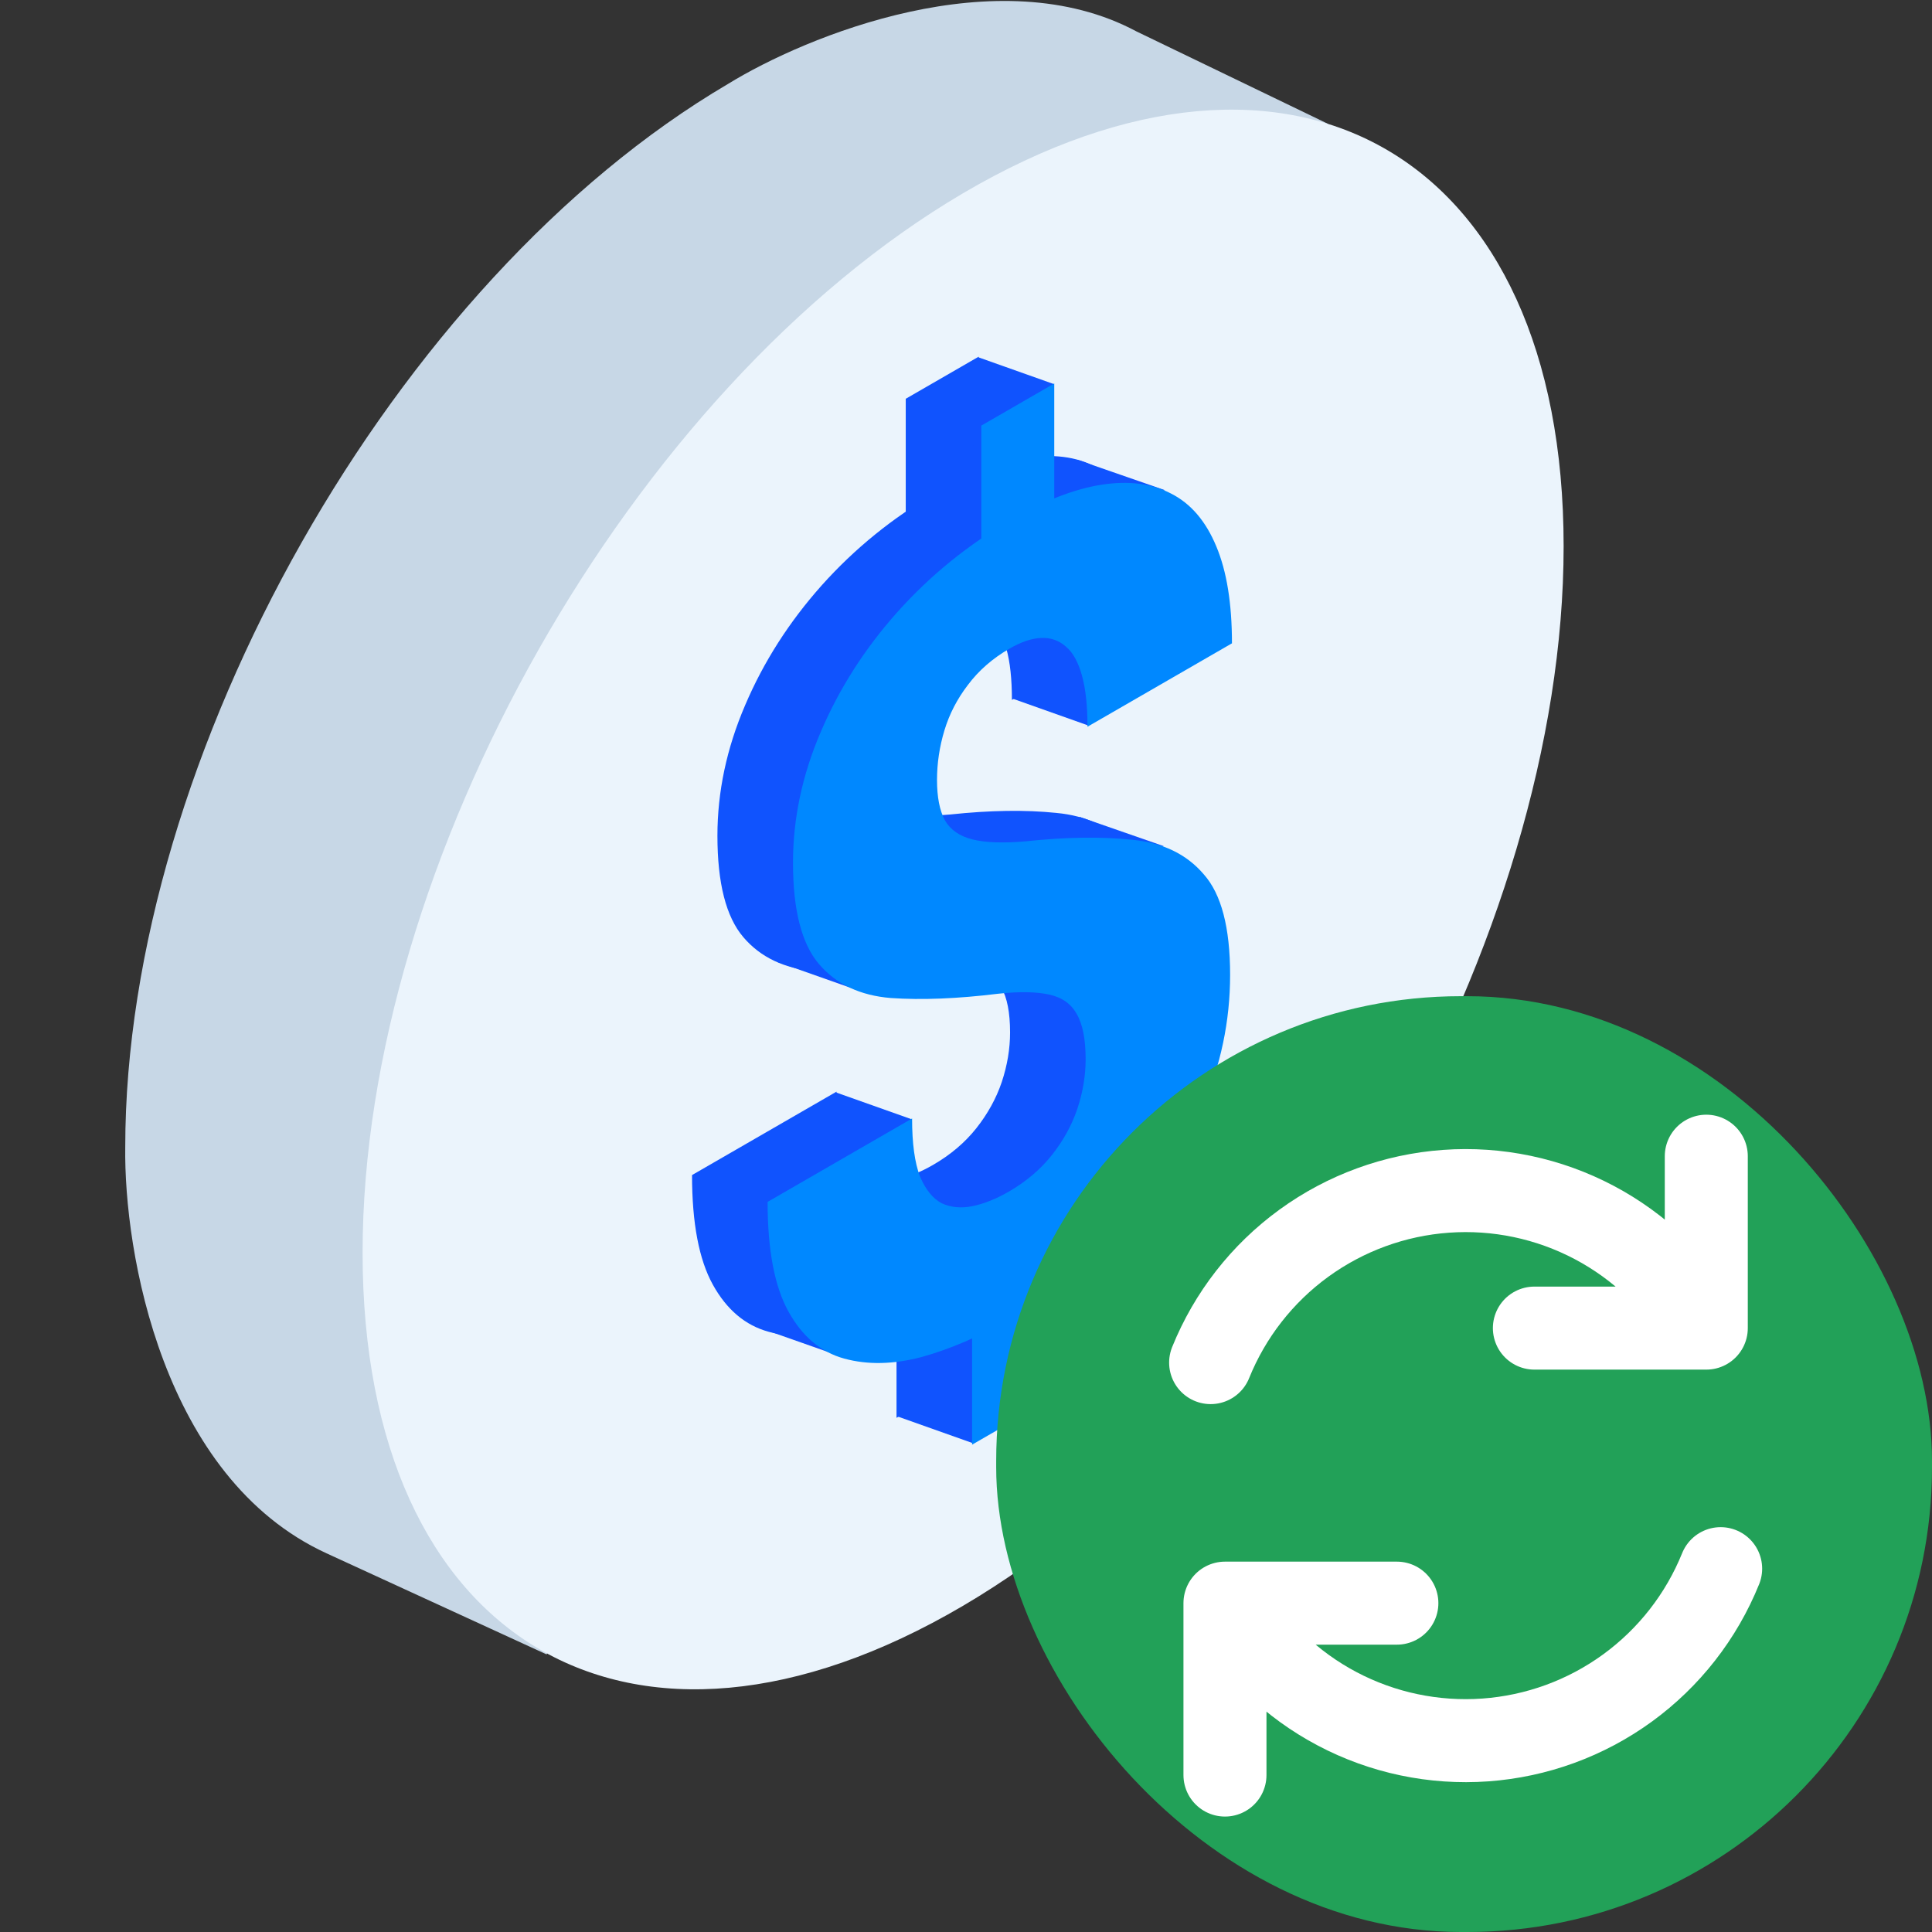<svg width="512" height="512" viewBox="0 0 512 512" fill="none" xmlns="http://www.w3.org/2000/svg">
<rect x="0" y="0" width="512" height="512" fill="#333333" stroke="none"/>
<g clip-path="url(#clip0_4157_31163)">
<g clip-path="url(#clip1_4157_31163)">
<path d="M192.892 22.267C104.695 74.135 33.195 200.274 33.192 304.005C32.807 331.541 42.936 391.617 86.528 411.643L144.846 438.433C152.082 423.405 344.417 46.823 351.92 32.814L301.142 8.31C264.495 -11.292 213.706 9.447 192.892 22.267Z" fill="#C7D7E6"/>
<path d="M255.228 425.546C343.121 373.857 414.375 248.154 414.378 144.78C414.381 41.407 343.132 -0.491 255.239 51.198C167.346 102.887 96.092 228.59 96.089 331.964C96.085 435.337 167.335 477.235 255.228 425.546Z" fill="#EBF4FC"/>
<path d="M259.36 94.52V135.906L240.033 147.065V105.679L259.36 94.52ZM256.914 326.591V364.586L237.587 375.745V337.749L256.914 326.591ZM267.678 273.623C267.678 268.349 266.904 264.371 265.354 261.687C263.886 258.956 261.44 257.214 258.015 256.461C254.59 255.708 250.064 255.637 244.437 256.249C233.672 257.567 224.212 257.944 216.058 257.379C207.903 256.72 201.542 253.707 196.975 248.339C192.408 242.972 190.125 234.026 190.125 221.502C190.125 209.826 192.571 198.291 197.464 186.897C202.357 175.408 209.126 164.815 217.77 155.116C226.496 145.37 236.567 137.201 247.984 130.609C256.71 125.571 264.661 122.488 271.837 121.358C279.014 120.228 285.171 121.004 290.308 123.688C295.527 126.325 299.523 130.986 302.296 137.672C305.069 144.263 306.455 152.832 306.455 163.379L268.168 185.484C268.168 179.928 267.678 175.408 266.7 171.924C265.721 168.346 264.294 165.78 262.418 164.226C260.543 162.578 258.341 161.825 255.813 161.966C253.366 162.06 250.594 163.002 247.495 164.791C243.01 167.381 239.34 170.582 236.486 174.396C233.631 178.116 231.552 182.141 230.247 186.473C228.942 190.804 228.29 195.183 228.29 199.609C228.29 204.129 228.983 207.683 230.369 210.273C231.837 212.815 234.284 214.51 237.709 215.358C241.134 216.205 245.823 216.37 251.776 215.852C262.378 214.722 271.756 214.581 279.911 215.429C288.066 216.182 294.426 219.242 298.993 224.61C303.642 229.836 305.966 238.711 305.966 251.235C305.966 263.476 303.478 275.318 298.504 286.759C293.611 298.153 286.72 308.676 277.831 318.328C269.024 327.838 258.83 335.936 247.25 342.622C239.503 347.095 231.837 350.391 224.253 352.509C216.751 354.487 209.901 354.628 203.703 352.933C197.505 351.238 192.571 347.071 188.902 340.433C185.232 333.794 183.397 324.119 183.397 311.406L221.684 289.301C221.684 295.893 222.378 301.001 223.764 304.626C225.232 308.111 227.148 310.488 229.513 311.759C231.96 312.889 234.692 313.148 237.709 312.536C240.808 311.877 243.988 310.606 247.25 308.723C251.898 306.039 255.731 302.79 258.749 298.977C261.766 295.163 264.009 291.09 265.476 286.759C266.944 282.333 267.678 277.954 267.678 273.623Z" fill="#1053FE"/>
<path d="M279.321 101.799L259.293 94.692L257.031 133.457L279.321 101.799Z" fill="#1053FE"/>
<path d="M308.719 129.903L285.459 121.827V135.395L308.719 129.903Z" fill="#1053FE"/>
<path d="M288.367 192.251L268.338 185.144L300.965 163.823L288.367 192.251Z" fill="#1053FE"/>
<path d="M308.395 224.232L286.105 216.479V231.662L308.395 224.232Z" fill="#1053FE"/>
<path d="M258 382.523L237.972 375.416L259.939 345.05L258 382.523Z" fill="#1053FE"/>
<path d="M241.526 296.594L221.497 289.487V313.392L241.526 296.594Z" fill="#1053FE"/>
<path d="M227.958 262.674L205.991 254.921L227.958 244.261V262.674Z" fill="#1053FE"/>
<path d="M223.112 359.587L200.176 351.511L222.789 340.528L223.112 359.587Z" fill="#1053FE"/>
<path d="M279.388 101.628V143.013L260.061 154.172V112.786L279.388 101.628ZM276.941 333.698V371.693L257.614 382.852V344.856L276.941 333.698ZM287.706 280.73C287.706 275.456 286.931 271.478 285.382 268.794C283.914 266.063 281.467 264.321 278.042 263.568C274.617 262.815 270.091 262.744 264.464 263.356C253.7 264.675 244.24 265.051 236.085 264.486C227.93 263.827 221.569 260.814 217.003 255.446C212.436 250.079 210.152 241.133 210.152 228.609C210.152 216.933 212.599 205.398 217.492 194.004C222.385 182.515 229.153 171.922 237.798 162.223C246.523 152.477 256.595 144.308 268.012 137.716C276.737 132.679 284.689 129.595 291.865 128.465C299.041 127.335 305.198 128.112 310.336 130.795C315.555 133.432 319.551 138.093 322.324 144.779C325.096 151.37 326.483 159.939 326.483 170.486L288.195 192.591C288.195 187.035 287.706 182.515 286.727 179.031C285.749 175.453 284.322 172.887 282.446 171.333C280.57 169.685 278.368 168.932 275.84 169.073C273.394 169.168 270.621 170.109 267.522 171.898C263.037 174.488 259.367 177.689 256.513 181.503C253.659 185.223 251.579 189.248 250.275 193.58C248.97 197.911 248.318 202.29 248.318 206.716C248.318 211.236 249.011 214.791 250.397 217.38C251.865 219.923 254.311 221.618 257.736 222.465C261.162 223.312 265.851 223.477 271.804 222.959C282.405 221.829 291.783 221.688 299.938 222.536C308.093 223.289 314.454 226.349 319.021 231.717C323.669 236.943 325.993 245.818 325.993 258.342C325.993 270.583 323.506 282.425 318.532 293.866C313.639 305.26 306.748 315.783 297.859 325.435C289.051 334.945 278.858 343.043 267.278 349.729C259.531 354.202 251.865 357.498 244.281 359.617C236.778 361.594 229.928 361.735 223.73 360.04C217.533 358.345 212.599 354.178 208.929 347.54C205.259 340.901 203.425 331.226 203.425 318.513L241.712 296.408C241.712 303 242.405 308.108 243.792 311.734C245.259 315.218 247.176 317.595 249.541 318.867C251.987 319.997 254.719 320.255 257.736 319.643C260.835 318.984 264.016 317.713 267.278 315.83C271.926 313.146 275.759 309.897 278.776 306.084C281.794 302.27 284.036 298.197 285.504 293.866C286.972 289.44 287.706 285.061 287.706 280.73Z" fill="#0088FF"/>
</g>
<g clip-path="url(#clip2_4157_31163)">
<rect x="264" y="264" width="248" height="248" rx="123.175" fill="#22A158"/>
<path d="M370.184 424.851H324.629V470.407M406.629 351.962H452.184V306.407M320.83 361.105C325.938 348.461 334.491 337.503 345.517 329.478C356.542 321.453 369.609 316.68 383.211 315.705C396.813 314.73 410.408 317.59 422.465 323.96C434.522 330.331 444.542 339.959 451.402 351.745M455.989 415.713C450.88 428.357 442.327 439.315 431.302 447.34C420.276 455.365 407.223 460.132 393.621 461.107C380.019 462.082 366.413 459.223 354.356 452.852C342.298 446.481 332.271 436.855 325.412 425.069" stroke="white" stroke-width="22" stroke-linecap="round" stroke-linejoin="round"/>
</g>
</g>
<defs>
<clipPath id="clip0_4157_31163">
<rect width="512" height="512" fill="white"/>
</clipPath>
<clipPath id="clip1_4157_31163">
<rect width="448" height="448" fill="white"/>
</clipPath>
<clipPath id="clip2_4157_31163">
<rect x="264" y="264" width="248" height="248" rx="123.175" fill="white"/>
</clipPath>
</defs>
</svg>
